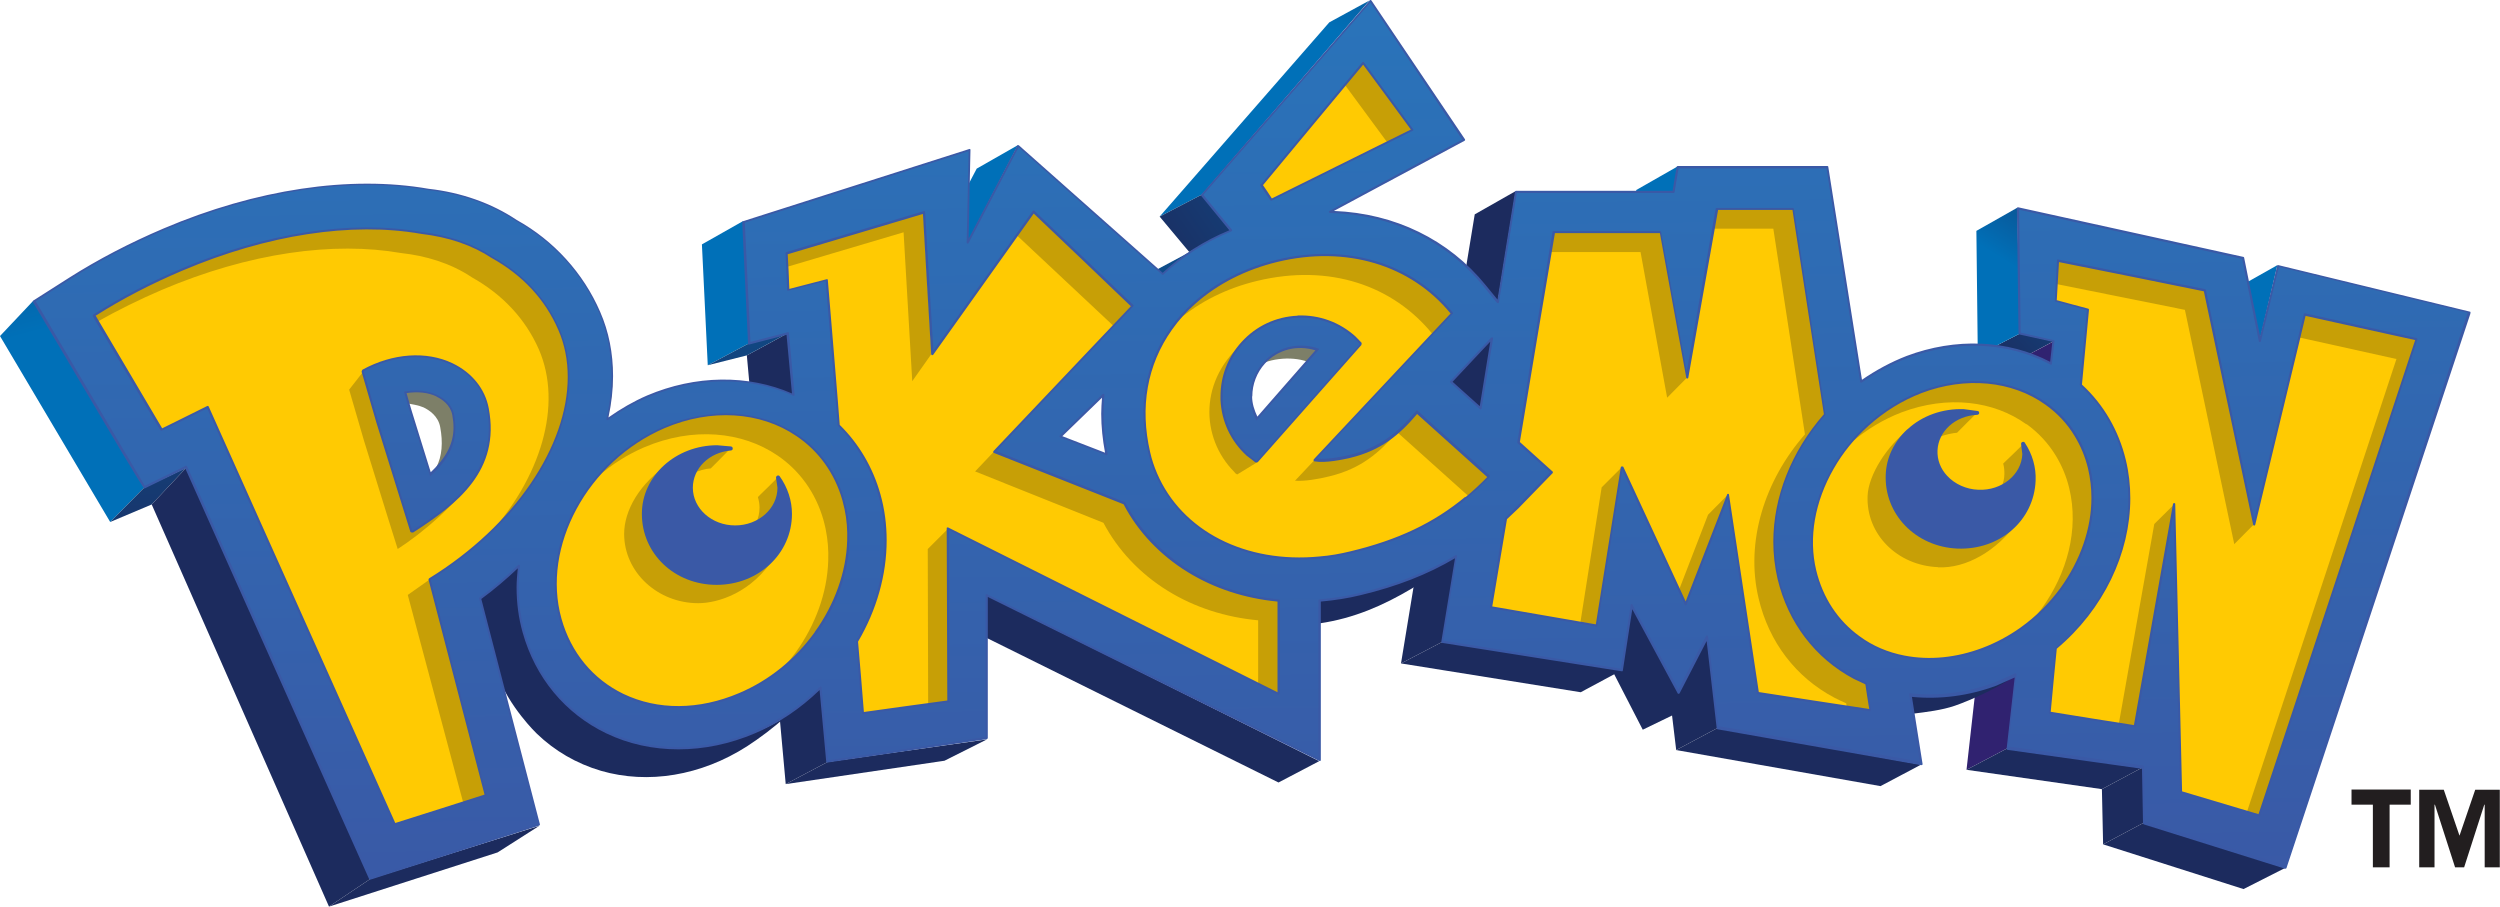 <?xml version="1.0" encoding="UTF-8"?>
<svg id="_レイヤー_2" data-name="レイヤー 2" xmlns="http://www.w3.org/2000/svg" xmlns:xlink="http://www.w3.org/1999/xlink" viewBox="0 0 124.09 45">
  <defs>
    <style>
      .cls-1 {
        fill: url(#Side_Gradient-18);
      }

      .cls-2 {
        fill: url(#Side_Gradient-19);
      }

      .cls-3 {
        fill: url(#Side_Gradient-17);
      }

      .cls-4 {
        fill: url(#Side_Gradient-16);
      }

      .cls-5 {
        fill: url(#Side_Gradient-15);
      }

      .cls-6 {
        fill: url(#Side_Gradient-14);
      }

      .cls-7 {
        fill: url(#Side_Gradient-10);
      }

      .cls-8 {
        fill: url(#Side_Gradient-13);
      }

      .cls-9 {
        fill: url(#Side_Gradient-12);
      }

      .cls-10 {
        fill: url(#Side_Gradient-11);
      }

      .cls-11 {
        fill: url(#Side_Gradient-20);
      }

      .cls-12 {
        fill: url(#Side_Gradient-24);
      }

      .cls-13 {
        fill: url(#Side_Gradient-23);
      }

      .cls-14 {
        fill: url(#Side_Gradient-25);
      }

      .cls-15 {
        fill: url(#Side_Gradient-22);
      }

      .cls-16 {
        fill: url(#Side_Gradient-21);
      }

      .cls-17 {
        fill: url(#Side_Gradient);
      }

      .cls-18 {
        fill: url(#linear-gradient-2);
      }

      .cls-19 {
        fill: #ffca02;
      }

      .cls-20 {
        fill: url(#linear-gradient);
      }

      .cls-21 {
        fill: url(#P_side_Gradient);
      }

      .cls-22 {
        fill: #3a59a6;
      }

      .cls-23 {
        fill: url(#Borders_UPPERMOST_Gradient-5);
      }

      .cls-24 {
        fill: url(#Borders_UPPERMOST_Gradient-4);
      }

      .cls-25 {
        fill: url(#Borders_UPPERMOST_Gradient-2);
      }

      .cls-26 {
        fill: url(#Borders_UPPERMOST_Gradient-3);
      }

      .cls-27 {
        fill: url(#Borders_UPPERMOST_Gradient);
      }

      .cls-28 {
        fill: #302270;
      }

      .cls-29 {
        fill: #221e1f;
      }

      .cls-30 {
        fill: #c79f06;
      }

      .cls-31 {
        fill: url(#Side_Gradient-7);
      }

      .cls-32 {
        fill: url(#Side_Gradient-6);
      }

      .cls-33 {
        fill: url(#Side_Gradient-8);
      }

      .cls-34 {
        fill: url(#Side_Gradient-9);
      }

      .cls-35 {
        fill: url(#Side_Gradient-2);
      }

      .cls-36 {
        fill: url(#Side_Gradient-5);
      }

      .cls-37 {
        fill: url(#Side_Gradient-3);
      }

      .cls-38 {
        fill: url(#Side_Gradient-4);
      }

      .cls-39 {
        fill: #7d7f68;
      }
    </style>
    <linearGradient id="Side_Gradient" data-name="Side Gradient" x1="-4124.55" y1="-6587.03" x2="-4120.07" y2="-6567.23" gradientTransform="translate(3230.35 4757.15) rotate(-2.19) scale(.74)" gradientUnits="userSpaceOnUse">
      <stop offset="0" stop-color="#1c2b5e"/>
      <stop offset="1" stop-color="#0070b8"/>
    </linearGradient>
    <linearGradient id="Side_Gradient-2" data-name="Side Gradient" x1="-4517.41" y1="-6429.23" x2="-4518.34" y2="-6476.56" gradientTransform="translate(3342.48 4789.68) scale(.74)" xlink:href="#Side_Gradient"/>
    <linearGradient id="Side_Gradient-3" data-name="Side Gradient" x1="-4425.12" y1="-6476.53" x2="-4427.57" y2="-6467.88" gradientTransform="translate(3349.18 4789.04) scale(.74)" xlink:href="#Side_Gradient"/>
    <linearGradient id="Side_Gradient-4" data-name="Side Gradient" x1="-4451.98" y1="-6484.79" x2="-4457.17" y2="-6472.18" gradientTransform="translate(3351.97 4785.79) scale(.74)" xlink:href="#Side_Gradient"/>
    <linearGradient id="Side_Gradient-5" data-name="Side Gradient" x1="-4386.5" y1="-6473.33" x2="-4390.6" y2="-6461.99" gradientTransform="translate(3351.29 4789.84) scale(.74)" xlink:href="#Side_Gradient"/>
    <linearGradient id="linear-gradient" x1="-4391.55" y1="-6432.1" x2="-4392.48" y2="-6479.45" gradientTransform="translate(3350.74 4790.02) scale(.74)" gradientUnits="userSpaceOnUse">
      <stop offset="0" stop-color="#1c2b5e"/>
      <stop offset="1" stop-color="#0070b8"/>
    </linearGradient>
    <linearGradient id="Side_Gradient-6" data-name="Side Gradient" x1="-4407.97" y1="-6461.66" x2="-4393.85" y2="-6474.86" gradientTransform="translate(3351.29 4789.84) scale(.74)" xlink:href="#Side_Gradient"/>
    <linearGradient id="Side_Gradient-7" data-name="Side Gradient" x1="-4455.68" y1="-6429.28" x2="-4456.61" y2="-6476.67" gradientTransform="translate(3347.18 4788.27) scale(.74)" xlink:href="#Side_Gradient"/>
    <linearGradient id="Side_Gradient-8" data-name="Side Gradient" x1="-4396.57" y1="-6431.92" x2="-4397.5" y2="-6479.3" gradientTransform="translate(3350.97 4789.93) scale(.74)" xlink:href="#Side_Gradient"/>
    <linearGradient id="Side_Gradient-9" data-name="Side Gradient" x1="-4490.04" y1="-6443.4" x2="-4495.25" y2="-6434.85" gradientTransform="translate(3375.37 4795.8) rotate(.48) scale(.74)" xlink:href="#Side_Gradient"/>
    <linearGradient id="Side_Gradient-10" data-name="Side Gradient" x1="-4400.8" y1="-6431.92" x2="-4401.73" y2="-6479.26" gradientTransform="translate(3350.74 4790.02) scale(.74)" xlink:href="#Side_Gradient"/>
    <linearGradient id="Side_Gradient-11" data-name="Side Gradient" x1="-4414.51" y1="-6431.17" x2="-4416.37" y2="-6476.14" gradientTransform="translate(3348.15 4787.07) scale(.74)" xlink:href="#Side_Gradient"/>
    <linearGradient id="Side_Gradient-12" data-name="Side Gradient" x1="-4421.9" y1="-6428.63" x2="-4422.83" y2="-6476.01" gradientTransform="translate(3348.34 4786.7) scale(.74)" xlink:href="#Side_Gradient"/>
    <linearGradient id="Side_Gradient-13" data-name="Side Gradient" x1="-4425.17" y1="-6426.45" x2="-4426.23" y2="-6480.53" gradientTransform="translate(3348.28 4786.7) scale(.74)" xlink:href="#Side_Gradient"/>
    <linearGradient id="Side_Gradient-14" data-name="Side Gradient" x1="-4433.9" y1="-6429.96" x2="-4435.75" y2="-6474.92" gradientTransform="translate(3348.4 4786.57) scale(.74)" xlink:href="#Side_Gradient"/>
    <linearGradient id="linear-gradient-2" x1="-4435.29" y1="-6453.25" x2="-4452.81" y2="-6467.95" gradientTransform="translate(3348.4 4786.57) scale(.74)" gradientUnits="userSpaceOnUse">
      <stop offset=".25" stop-color="#1c2b5e"/>
      <stop offset=".65" stop-color="#0070b8"/>
    </linearGradient>
    <linearGradient id="Side_Gradient-15" data-name="Side Gradient" x1="-4464.01" y1="-6465.58" x2="-4441.08" y2="-6481.3" gradientTransform="translate(3351.97 4785.84) scale(.74)" xlink:href="#Side_Gradient"/>
    <linearGradient id="Side_Gradient-16" data-name="Side Gradient" x1="-4954.61" y1="-6254.72" x2="-4955.54" y2="-6302.1" gradientTransform="translate(3487.6 4829.02) rotate(2.75) scale(.74)" xlink:href="#Side_Gradient"/>
    <linearGradient id="Side_Gradient-17" data-name="Side Gradient" x1="-4467.67" y1="-6477.74" x2="-4471.04" y2="-6470.07" gradientTransform="translate(3347.94 4788.27) scale(.74)" xlink:href="#Side_Gradient"/>
    <linearGradient id="Side_Gradient-18" data-name="Side Gradient" x1="-4636.53" y1="-6372.33" x2="-4637.43" y2="-6418.57" gradientTransform="translate(3392.95 4797.77) rotate(.89) scale(.74)" xlink:href="#Side_Gradient"/>
    <linearGradient id="Side_Gradient-19" data-name="Side Gradient" x1="-4638.79" y1="-6391.27" x2="-4651.61" y2="-6388.49" gradientTransform="translate(3392.95 4797.77) rotate(.89) scale(.74)" xlink:href="#Side_Gradient"/>
    <linearGradient id="Side_Gradient-20" data-name="Side Gradient" x1="-4487.46" y1="-6472.96" x2="-4487.09" y2="-6460.05" gradientTransform="translate(3348.52 4787.91) scale(.74)" xlink:href="#Side_Gradient"/>
    <linearGradient id="Side_Gradient-21" data-name="Side Gradient" x1="-4101" y1="-6546.76" x2="-4101.92" y2="-6593.56" gradientTransform="translate(3231.47 4756.79) rotate(-2.19) scale(.74)" xlink:href="#Side_Gradient"/>
    <linearGradient id="P_side_Gradient" data-name="P side Gradient" x1="-4109.77" y1="-6557.87" x2="-4121.29" y2="-6590.01" gradientTransform="translate(3230.12 4757.28) rotate(-2.19) scale(.74)" gradientUnits="userSpaceOnUse">
      <stop offset="0" stop-color="#1c2b5e"/>
      <stop offset="1" stop-color="#0070b8"/>
    </linearGradient>
    <linearGradient id="Side_Gradient-22" data-name="Side Gradient" x1="-2835.62" y1="-6822.69" x2="-2844.81" y2="-6858.16" gradientTransform="translate(2880.44 4691.7) rotate(-8.89) scale(.74)" xlink:href="#Side_Gradient"/>
    <linearGradient id="Side_Gradient-23" data-name="Side Gradient" x1="-4485.11" y1="-6428.44" x2="-4486.04" y2="-6475.81" gradientTransform="translate(3348.52 4787.91) scale(.74)" xlink:href="#Side_Gradient"/>
    <linearGradient id="Side_Gradient-24" data-name="Side Gradient" x1="-5175.04" y1="-6141.96" x2="-5175.97" y2="-6189.4" gradientTransform="translate(3567.29 4848.75) rotate(4.29) scale(.74)" xlink:href="#Side_Gradient"/>
    <linearGradient id="Side_Gradient-25" data-name="Side Gradient" x1="-3926.63" y1="-4640.29" x2="-3927.56" y2="-4687.66" gradientTransform="translate(3385.66 4140.69) rotate(-1.02) scale(.83 .9) skewX(-.16)" xlink:href="#Side_Gradient"/>
    <linearGradient id="Borders_UPPERMOST_Gradient" data-name="Borders UPPERMOST Gradient" x1="62.44" y1="44.32" x2="61.97" y2="-.63" gradientUnits="userSpaceOnUse">
      <stop offset="0" stop-color="#3a59a6"/>
      <stop offset="1" stop-color="#2974ba"/>
    </linearGradient>
    <linearGradient id="Borders_UPPERMOST_Gradient-2" data-name="Borders UPPERMOST Gradient" x1="21.34" y1="37.94" x2="20.95" y2=".34" xlink:href="#Borders_UPPERMOST_Gradient"/>
    <linearGradient id="Borders_UPPERMOST_Gradient-3" data-name="Borders UPPERMOST Gradient" x1="64.27" y1="35.53" x2="63.89" y2="-.47" xlink:href="#Borders_UPPERMOST_Gradient"/>
    <linearGradient id="Borders_UPPERMOST_Gradient-4" data-name="Borders UPPERMOST Gradient" x1="-4409.17" y1="-6080.39" x2="-4409.29" y2="-6091.27" gradientTransform="translate(3352.21 4516.41) scale(.74)" xlink:href="#Borders_UPPERMOST_Gradient"/>
    <linearGradient id="Borders_UPPERMOST_Gradient-5" data-name="Borders UPPERMOST Gradient" x1="-4492.81" y1="-6078.07" x2="-4492.92" y2="-6088.73" gradientTransform="translate(3352.21 4516.41) scale(.74)" xlink:href="#Borders_UPPERMOST_Gradient"/>
  </defs>
  <g id="img">
    <g>
      <g>
        <g>
          <polygon class="cls-17" points="5.47 25.91 7.16 24.2 1.66 14.92 0 16.68 5.47 25.91"/>
          <polygon class="cls-35" points="5.47 25.91 7.16 24.2 9.24 23.22 7.53 25.04 5.47 25.91"/>
          <polygon class="cls-37" points="81.01 10.64 83.09 9.52 83.27 8.26 81.22 9.43 81.01 10.64"/>
          <polygon class="cls-38" points="57.56 10.75 59.67 9.65 67.98 .02 65.98 1.11 57.56 10.75"/>
          <polygon class="cls-36" points="111.02 14.3 113.04 13.16 112.16 16.91 110.11 17.99 111.02 14.3"/>
          <polygon class="cls-20" points="111.36 44.13 113.43 43.08 106.44 40.82 104.39 41.91 111.36 44.13"/>
          <polygon class="cls-32" points="99.88 18.03 101.93 16.94 100.25 16.56 98.17 17.63 99.88 18.03"/>
          <polygon class="cls-31" points="57.42 13.38 59.22 12.42 57.75 13.6 55.66 14.71 57.42 13.38"/>
          <polygon class="cls-33" points="104.33 39.17 106.37 38.08 106.44 40.82 104.39 41.91 104.33 39.17"/>
          <polygon class="cls-34" points="98.17 17.63 100.25 16.56 100.13 10.31 98.1 11.46 98.17 17.63"/>
          <polygon class="cls-28" points="97.61 38.21 99.66 37.13 101.92 16.95 99.88 18.03 97.61 38.21"/>
          <polygon class="cls-7" points="104.33 39.17 106.37 38.08 99.66 37.13 97.61 38.21 104.33 39.17"/>
          <polygon class="cls-10" points="93.34 39.02 95.36 37.95 85.26 36.13 83.2 37.23 93.34 39.02"/>
          <polygon class="cls-9" points="83.2 37.23 85.26 36.13 84.73 31.62 82.66 32.73 83.2 37.23"/>
          <polygon class="cls-8" points="81.54 36.22 83.89 35.08 81.02 30.06 78.96 31.21 81.54 36.22"/>
          <polygon class="cls-6" points="78.46 34.36 80.49 33.27 71.59 31.86 69.54 32.93 78.46 34.36"/>
          <polygon class="cls-18" points="69.54 32.93 71.59 31.86 75.24 9.48 73.2 10.64 69.54 32.93"/>
          <polygon class="cls-5" points="59.03 12.51 61.1 11.45 59.67 9.65 57.56 10.75 59.03 12.51"/>
          <polygon class="cls-4" points="46.93 30.65 48.97 29.54 65.48 37.78 63.46 38.84 46.93 30.65"/>
          <polygon class="cls-3" points="45.98 13.12 48.05 11.99 50.53 7.2 48.48 8.37 45.98 13.12"/>
          <polygon class="cls-1" points="39 38.92 41.08 37.82 48.99 36.7 46.88 37.76 39 38.92"/>
          <polygon class="cls-2" points="39 38.92 41.08 37.82 39.1 16.54 37.07 17.64 39 38.92"/>
          <polygon class="cls-11" points="35.13 18.13 37.2 17.03 36.89 10.97 34.84 12.13 35.13 18.13"/>
          <polygon class="cls-16" points="18.39 43.62 16.33 45 24.7 42.31 26.77 40.99 18.39 43.62"/>
          <polygon class="cls-21" points="9.24 23.22 7.53 25.04 16.33 45 18.39 43.62 9.24 23.22"/>
          <path class="cls-15" d="M31.63,36.87c-2.16-.63-3.9-2.13-4.89-4.22-.5-1.07-.96-3.47-.99-4.66-.47.54-1.43,1.13-2.11,1.46,0,0,.45,2.35,1.03,3.99.58,1.64,1.97,2.97,1.97,2.97.89.86,1.97,1.49,3.19,1.85,2.34.68,4.97.24,7.24-1.21.59-.38,1.4-.98,1.89-1.45-2.23,1.36-5.06,1.93-7.34,1.27Z"/>
          <polygon class="cls-13" points="35.13 18.13 37.07 17.64 39.1 16.54 37.2 17.03 35.13 18.13"/>
          <path class="cls-12" d="M94.79,34.45l.12.98c.72-.09,1.48-.18,2.12-.4.76-.26,2.4-.99,3.02-1.54-.23.09-1.34.6-1.58.67-1.22.37-2.5.41-3.68.28Z"/>
          <path class="cls-14" d="M65.48,29.81l.03,1.13c1.69-.25,3.14-.88,4.57-1.73.89-.54,1.88-1.34,2.19-1.56-.22.14-.44.22-.67.35-1.33.73-4.87,1.8-6.13,1.82Z"/>
        </g>
        <path class="cls-19" d="M113.07,13.21l-.9,3.72-.83-4.13-11.17-2.46.08,6.21,1.68.37-.12,1.12s-.03-.02-.05-.03c-2.08-1.11-4.67-1.22-7.11-.3-.81.31-1.57.73-2.26,1.22l-1.68-10.64h-7.43l-.21,1.22h-7.82l-.9,5.47-.65-.8c-1.89-2.33-4.64-3.62-7.68-3.68l6.64-3.57L68.02.05l-8.36,9.64,1.44,1.77c-1.31.53-2.45,1.27-3.4,2.16l-7.17-6.36-2.51,4.81.1-4.62-11.22,3.58.29,6.03,1.91-.5.29,3.06c-2.18-.98-4.8-.96-7.23.07-.72.31-1.39.7-2.01,1.15.42-1.86.32-3.7-.39-5.33-.84-1.93-2.31-3.53-4.12-4.54-1.27-.84-2.77-1.37-4.36-1.55-3.88-.68-8.54.02-13.12,1.97-1.69.72-3.26,1.54-4.68,2.44l-1.79,1.14,1.08,1.83,3.36,5.67s1.03,1.74,1.04,1.74l1.82-.89.25-.12,8.34,18.63.8,1.79,1.87-.6,4.52-1.44,1.98-.63-.52-2.01-2.4-9.22c.69-.51,1.33-1.05,1.93-1.62-.13,1.1-.06,2.22.24,3.28.63,2.23,2.09,4,4.12,4.97,2.19,1.05,4.87,1.06,7.34,0,1.24-.53,2.35-1.29,3.28-2.21l.34,3.67,7.91-1.16v-7.1s16.52,8.18,16.52,8.18v-7.92c.67-.06,1.35-.16,2.02-.32,1.82-.44,3.37-1.05,4.76-1.87l-.7,4.24,8.91,1.41.49-3.21,2.33,4.3,1.42-2.74.52,4.5,10.11,1.78-.54-3.4c1.38.16,2.84-.02,4.25-.56.33-.13.66-.28.98-.44l-.41,3.62,6.72.94.06,2.76,7.01,2.2,9.13-27.52-9.51-2.31ZM52.64,21.67l2.12-2.06c-.09.95-.04,1.94.16,2.95l-2.28-.88ZM73.49,20.27l-1.46-1.31,1.56-1.66.47-.5-.57,3.47ZM21.53,23.55l-.32.28-.13-.41-1.29-4.22-.08-.29.3-.06c.68-.12,1.31-.06,1.83.19.31.15.86.5.99,1.18.24,1.3-.14,2.29-1.29,3.32ZM62.57,20.75l-.25.28-.18-.33c-.57-1.04-.42-2.33.39-3.21.78-.85,1.98-1.13,3.05-.72l.35.14-.25.28-3.12,3.56Z"/>
        <g>
          <path class="cls-30" d="M61.26,23.42c.12.13,0,.03.15.13l1-.61c-.14-.1-.33-.26-.46-.39-1.38-1.26-1.02-4.09-.12-5.64-2.36,1.9-2.24,4.83-.57,6.51Z"/>
          <g>
            <path class="cls-30" d="M72.77,24.7c-1.57,1.3-3.37,2.15-5.74,2.72-.52.12-1.02.21-1.52.26-3.76.37-6.92-1.36-8.12-4.16-.14-.33-.26-.68-.34-1.05-.56-2.36-.09-4.47,1.08-6.12.11-.16.23-.32.36-.47-.06.05-.11.09-.17.14-.44.39-.84.83-1.18,1.31-1.17,1.65-1.64,3.76-1.08,6.12.09.36.2.71.35,1.05,1.2,2.8,4.36,4.53,8.12,4.17.5-.05,1.01-.13,1.52-.26,2.37-.57,4.17-1.42,5.74-2.72.38-.32.75-.66,1.12-1.04l-.04-.04s-.06.06-.09.08Z"/>
            <polygon class="cls-30" points="50.45 11.66 50.28 11.5 46.23 17.2 46.25 17.57 50.45 11.66"/>
            <polygon class="cls-30" points="70.11 6.45 67.67 3.12 66.76 4.22 68.86 7.07 70.11 6.45"/>
            <path class="cls-30" d="M27.74,16.37c-.67-1.53-1.81-2.74-3.32-3.58-1.09-.73-2.34-1.08-3.52-1.21-3.34-.59-7.51-.03-11.88,1.83-1.56.66-3.02,1.42-4.36,2.27l.17.29c1.01-.57,2.08-1.1,3.2-1.58,4.38-1.86,8.54-2.41,11.88-1.83,1.18.13,2.43.48,3.52,1.21,1.5.84,2.65,2.05,3.32,3.58,1.18,2.73.14,6.35-2.65,9.38,3.5-3.21,4.95-7.34,3.64-10.37Z"/>
            <path class="cls-30" d="M41.97,25.27c-.03-.15-.06-.3-.11-.45-.39-1.38-1.21-2.47-2.29-3.2-1.75-1.19-4.18-1.43-6.6-.4-1.28.55-2.39,1.4-3.27,2.41.68-.58,1.44-1.07,2.28-1.43,2.42-1.03,4.86-.78,6.6.4,1.08.73,1.9,1.83,2.29,3.2.04.15.08.3.11.45.11.53.15,1.06.13,1.59-.05,1.59-.64,3.19-1.62,4.55-.15.21-.32.41-.49.61.56-.48,1.05-1.01,1.48-1.6.98-1.36,1.57-2.95,1.62-4.55.02-.53-.03-1.07-.14-1.59Z"/>
            <path class="cls-30" d="M35.28,23.25s.99-.99.97-.99c-1.24-.04-1.77,1.13-1.81,1.22.25-.12.54-.21.84-.23Z"/>
            <path class="cls-30" d="M37.62,24.68c.05.17.08.34.08.52,0,.26-.06.51-.16.74.2-.1,1.63-.8,1.07-2.28.03.05-1.03,1.02-.99,1.02Z"/>
            <path class="cls-30" d="M31.96,25.51c0-.61,1.04-2.08,1.37-2.58-1.64,1.05-2.35,2.46-2.35,3.57,0,1.91,1.67,3.44,3.68,3.44.95,0,2.68-.5,3.81-2.34-.59.39-2.1,1.33-2.89,1.33-2,0-3.61-1.51-3.61-3.42Z"/>
            <polygon class="cls-30" points="46.07 34.96 47.06 34.83 47.06 26.24 46.05 27.25 46.07 34.96"/>
            <polygon class="cls-30" points="45.28 18.92 46.24 17.56 45.83 10.54 39.02 12.57 39.05 13.25 44.85 11.53 45.28 18.92"/>
            <g>
              <polygon class="cls-30" points="51.27 10.51 50.45 11.66 55.25 16.16 56.17 15.19 51.27 10.51"/>
              <path class="cls-30" d="M58.96,28.34c-1.38-.85-2.47-2.01-3.2-3.38l-6.43-2.54-.93.98,6.37,2.55c.72,1.36,1.82,2.53,3.2,3.38,1.33.82,2.86,1.31,4.48,1.46v3.15l.99.49v-4.63c-1.62-.15-3.14-.64-4.48-1.46Z"/>
            </g>
            <g>
              <path class="cls-30" d="M66,23.64c1.57-.38,2.48-1.2,3.26-2.1-.59.48-1.3.88-2.27,1.12-.54.13-1.28.25-1.74.17l-.97,1.03c.44.04,1.18-.08,1.72-.22Z"/>
              <path class="cls-30" d="M63.4,12.95c-1.59.38-2.99,1.1-4.09,2.08-.3.26-.57.55-.82.85,1.07-.91,2.41-1.58,3.92-1.94,3.59-.86,6.74.23,8.7,2.65l.96-1.03c-1.93-2.37-5.08-3.47-8.67-2.61Z"/>
            </g>
            <path class="cls-30" d="M72.86,24.61c.35-.29.69-.61,1.03-.95l-.83-.74-2.73-2.46c-.3.35-.61.69-.97,1l2.72,2.44.79.71Z"/>
            <path class="cls-30" d="M92.63,33.93c-.2-.09-.4-.18-.59-.28-1.91-1.01-3.24-2.77-3.76-4.94-.67-2.8.3-5.86,2.3-8.14l-1.57-10.21h-3.78l-.18.99h2.97l1.57,10.21c-2,2.28-2.97,5.34-2.3,8.14.51,2.17,1.85,3.92,3.76,4.93.19.1.39.19.59.28l.02.16,1.17.18-.2-1.32Z"/>
            <polygon class="cls-30" points="82.75 19.74 83.74 18.74 82.42 11.53 77.12 11.53 76.96 12.51 81.43 12.51 82.75 19.74"/>
            <polygon class="cls-30" points="83.34 29.28 83.67 29.99 85.76 24.56 84.78 25.55 83.34 29.28"/>
            <polygon class="cls-30" points="79.5 24.19 78.44 30.92 79.24 31.06 80.49 23.2 79.5 24.19"/>
            <path class="cls-30" d="M100.59,21.05c.58.42,1.08.95,1.46,1.58.29.48.52,1.02.66,1.61.49,2.03-.1,4.22-1.38,5.98-.13.18-.27.35-.42.52.53-.45,1-.96,1.4-1.51,1.28-1.76,1.87-3.94,1.38-5.98-.14-.59-.36-1.13-.66-1.61-.38-.63-.88-1.16-1.46-1.57-1.61-1.15-3.89-1.46-6.2-.59-.99.38-1.89.95-2.66,1.64-.28.26-.54.53-.79.82.72-.61,1.55-1.12,2.46-1.47,2.31-.87,4.59-.57,6.2.59Z"/>
            <path class="cls-30" d="M97.14,21.48s.98-.99,1-1c-1.21.05-1.8.63-1.74.91-.07.1-.13.2-.18.32.26-.13.74-.22.92-.23Z"/>
            <path class="cls-30" d="M99.43,23.01c.05.17.06.34.06.52,0,.23-.06.45-.15.65.18-.09,1.65-.54,1.09-2.16.01.04-1.01.99-1,.99Z"/>
            <path class="cls-30" d="M96.2,28.16c1.38.06,2.9-.79,3.98-2.29-.63.42-2.17,1.29-3.02,1.25-2-.08-3.54-1.65-3.47-3.57.02-.56.75-1.76,1.04-2.22-1.05.77-1.99,2.24-2.03,3.28-.08,1.91,1.48,3.46,3.49,3.54Z"/>
            <polygon class="cls-30" points="114.39 15.6 114.12 16.75 118.95 17.82 111.53 40.3 112.13 40.47 119.94 16.83 114.39 15.6"/>
            <polygon class="cls-30" points="110.9 27.01 111.89 26.01 109.43 14.4 102.14 12.93 102.08 14.1 108.45 15.38 110.9 27.01"/>
            <polygon class="cls-30" points="105.17 35.92 105.96 36.05 107.92 25.03 106.93 26.01 105.17 35.92"/>
            <polygon class="cls-30" points="21.33 28.76 20.24 29.53 23 39.87 24.22 39.67 21.33 28.76"/>
            <path class="cls-30" d="M23.54,23.63c-.69.73-2.21,2.14-3.08,2.7l-.53-1.69-1.15-3.71-.73-2.51-.72.92.73,2.51,1.15,3.71.53,1.69c1.19-.77,2.92-2.2,3.8-3.63Z"/>
          </g>
        </g>
        <g>
          <path class="cls-39" d="M65.73,16.94c-.94-.36-2.27-.26-2.99.53-.17.18-.49.65-.59.86.69-.55,1.93-.67,2.74-.38l.84-1.01Z"/>
          <path class="cls-39" d="M22.68,20.3c-.11-.56-.65-1-.91-1.12-.48-.23-1.3-.26-1.9-.15.11.37.23.82.29.99.24.03.64.1.86.2.27.13.73.42.83.98.14.75.1,1.44-.2,2.01.85-.84,1.26-1.75,1.05-2.92Z"/>
        </g>
        <g>
          <path class="cls-22" d="M122.63,15.49s-.02-.02-.03-.02l-9.51-2.31s-.03,0-.04,0c-.01,0-.02.02-.02.03,0,0-.75,3.09-.85,3.49-.09-.41-.79-3.89-.79-3.89,0-.02-.02-.04-.04-.04l-11.17-2.46s-.03,0-.05.01c-.01,0-.02.02-.02.04l.08,6.21s.02.04.04.05c0,0,1.55.34,1.64.36,0,.08-.1.87-.11,1-2.09-1.1-4.69-1.21-7.13-.29-.77.3-1.51.7-2.21,1.18-.02-.15-1.67-10.56-1.67-10.56,0-.03-.02-.05-.05-.05h-7.43s-.05.02-.05.05c0,0-.19,1.09-.2,1.18h-7.77s-.05.02-.05.04c0,0-.84,5.14-.87,5.36-.12-.14-.58-.71-.58-.71-1.84-2.27-4.52-3.57-7.54-3.69.3-.16,6.48-3.48,6.48-3.48.01,0,.02-.02.03-.03h0s0-.03,0-.04L68.07.02s-.02-.02-.04-.02c-.02,0-.03,0-.04.02l-8.37,9.64s-.01.02-.01.03c0,.01,0,.02.01.03,0,0,1.32,1.61,1.4,1.71-1.26.52-2.37,1.23-3.31,2.11-.07-.06-7.14-6.33-7.14-6.33-.01,0-.03-.01-.04-.01-.02,0-.03.01-.04.03,0,0-2.22,4.24-2.41,4.61,0-.41.09-4.4.09-4.4,0-.02,0-.03-.02-.04-.01-.01-.03-.01-.05,0l-11.22,3.58s-.04.03-.04.05l.29,6.03s0,.03.02.04.03.01.04,0c0,0,1.74-.45,1.85-.48.01.11.26,2.75.27,2.91-2.18-.95-4.79-.92-7.19.1-.67.29-1.31.66-1.92,1.09.15-.69.23-1.38.23-2.05,0-1.13-.21-2.21-.64-3.19-.83-1.92-2.3-3.54-4.14-4.56-1.25-.84-2.77-1.37-4.38-1.55-3.89-.68-8.56.02-13.15,1.97-1.69.72-3.26,1.54-4.68,2.44l-1.79,1.14s-.03.05-.02.07l4.44,7.5q1.06,1.78,1.1,1.76s1.96-.96,2.03-.99c.04.1,9.12,20.37,9.12,20.37.01.02.04.04.07.03l8.37-2.68s.04-.03.04-.05c0,0,0,0,0-.01,0,0-2.9-11.13-2.91-11.19.64-.47,1.24-.98,1.81-1.52-.03.32-.06.64-.06.95,0,.77.1,1.52.3,2.23.63,2.25,2.11,4.03,4.15,5.01,2.2,1.06,4.9,1.06,7.38,0,1.18-.5,2.26-1.23,3.21-2.15.02.2.33,3.56.33,3.56,0,.01,0,.03.02.04,0,0,.03.01.04,0l7.91-1.16s.05-.03.05-.05c0,0,0-6.85,0-7.01.15.07,16.45,8.14,16.45,8.14.01,0,.03,0,.05,0,.02,0,.03-.03.03-.04v-7.87c.67-.06,1.34-.16,1.98-.32,1.8-.43,3.33-1.03,4.68-1.83-.03.2-.68,4.14-.68,4.14h0s0,.03,0,.04c0,.01.02.02.04.02l8.91,1.41s.03,0,.04,0c0,0,.02-.02.02-.03,0,0,.43-2.78.47-3.05.14.26,2.25,4.17,2.25,4.17,0,.02.03.03.05.03s.04-.01.05-.03c0,0,1.2-2.31,1.34-2.59.04.32.5,4.33.5,4.33,0,.02.02.04.04.05l10.11,1.78s.03,0,.05-.01c0-.01.02-.02.02-.04,0,0,0,0,0,0,0,0-.51-3.21-.53-3.34,1.38.14,2.84-.05,4.2-.56,0,0,.66-.3.9-.4-.02.17-.4,3.53-.4,3.54,0,.03.02.05.04.05,0,0,6.59.93,6.68.94,0,.09.05,2.71.05,2.71,0,.02.02.04.04.05l7.01,2.2s.06,0,.07-.03l9.13-27.52s0-.03,0-.04ZM67.66,3.21c.08.1,2.3,3.12,2.37,3.22-.11.06-6.82,3.38-6.9,3.42-.04-.07-.4-.61-.44-.66.05-.06,4.88-5.88,4.97-5.98ZM21.29,28.72s-.02.02-.02.04c0,0,0,0,0,.01,0,0,2.75,10.57,2.78,10.67-.09.03-4.34,1.39-4.43,1.41-.04-.09-9.26-20.67-9.26-20.67,0-.01-.02-.02-.03-.03-.01,0-.03,0-.04,0l-1.47.73s-.69.34-.77.38c-.05-.08-3.25-5.5-3.3-5.59,1.31-.83,2.75-1.58,4.31-2.24,4.19-1.78,8.4-2.43,11.85-1.82,1.36.16,2.53.56,3.5,1.2,1.54.86,2.65,2.06,3.3,3.56.32.73.47,1.52.47,2.34,0,3.41-2.61,7.36-6.87,9.99ZM40.44,31.38c-.97,1.34-2.26,2.39-3.75,3.02-2,.85-4.04.86-5.75.04-1.51-.73-2.6-2.05-3.07-3.73-1-3.57,1.29-7.81,5.12-9.46,2.3-.98,4.75-.83,6.55.4,1.11.75,1.89,1.85,2.27,3.17l.11.45c.11.51.15,1.05.13,1.58-.05,1.54-.62,3.15-1.61,4.52ZM63.39,34.35c-.15-.08-16.33-8.17-16.33-8.17-.02,0-.04,0-.05,0-.01,0-.02.02-.02.04,0,0,.03,8.46.03,8.55-.09.01-4.04.55-4.14.57,0-.11-.29-3.49-.29-3.49.93-1.58,1.42-3.33,1.42-5.03,0-.78-.1-1.55-.31-2.29-.37-1.32-1.07-2.51-2.02-3.44,0,0,0,0,0,0,0-.15-.59-7.19-.59-7.19,0-.02-.01-.03-.02-.04-.01,0-.03-.01-.04,0,0,0-1.73.45-1.85.48,0-.12-.07-1.64-.08-1.72.08-.02,6.59-1.96,6.71-2,0,.13.41,6.96.41,6.96,0,.02.02.04.04.05.02,0,.04,0,.06-.02,0,0,4.92-6.91,4.99-7.01.09.08,4.75,4.52,4.82,4.6-.07.07-6.82,7.19-6.82,7.19,0,0-.01.02-.01.04,0,0,0,0,0,.01,0,.02.02.03.03.04l6.44,2.55c.7,1.35,1.82,2.53,3.19,3.37,1.32.81,2.82,1.3,4.45,1.46v4.5ZM54.85,22.47c-.15-.06-1.98-.77-2.12-.82.11-.1,1.8-1.75,1.97-1.91-.02.27-.04.53-.04.8,0,.64.07,1.29.19,1.93ZM72.73,24.66c-1.57,1.3-3.34,2.14-5.72,2.71-.49.12-1,.21-1.51.25-3.67.36-6.84-1.26-8.07-4.13-.14-.33-.26-.68-.34-1.04-.52-2.24-.15-4.34,1.08-6.08.33-.47.72-.91,1.17-1.3,1.1-.98,2.5-1.69,4.07-2.07,3.4-.82,6.61.14,8.59,2.56-.07.07-6.79,7.24-6.79,7.24,0,0-.01.02-.01.04,0,0,0,0,0,.02,0,.02.02.03.04.04.55.1,1.42-.09,1.77-.17,1.54-.37,2.45-1.14,3.33-2.18.08.07,3.31,2.98,3.48,3.13-.35.36-.71.69-1.08,1ZM73.45,20.16c-.13-.11-1.28-1.15-1.35-1.21.07-.08,1.52-1.62,1.52-1.62,0,0,.22-.23.35-.37-.05.3-.49,3.03-.52,3.2ZM87.3,34.35c-.01-.07-1.48-9.8-1.48-9.8,0-.02-.02-.04-.04-.04-.03,0-.05.01-.05.03,0,0-1.97,5.09-2.06,5.31-.1-.22-3.09-6.67-3.09-6.67,0-.02-.05-.03-.07-.03-.02,0-.06.02-.06.04,0,0-1.22,7.7-1.24,7.8-.1-.02-5.04-.87-5.14-.89.02-.1.73-4.33.73-4.33,0,0,.57-.54.57-.54l1.7-1.75s.01-.02.01-.04h0s0-.03-.02-.04c0,0-1.58-1.42-1.62-1.46,0-.06,1.72-10.28,1.74-10.37h5.21c.01.09,1.31,7.18,1.31,7.18,0,.03.03.04.05.04.03,0,.05-.02.05-.04,0,0,1.46-8.25,1.48-8.33h3.69c.01.09,1.55,10.1,1.56,10.14-1.63,1.86-2.51,4.13-2.51,6.33,0,.62.07,1.24.21,1.84.52,2.18,1.87,3.95,3.79,4.97,0,0,.5.23.57.27,0,.05.17,1.1.19,1.22-.14-.02-5.4-.82-5.48-.84ZM94.83,34.56h0,0ZM100.29,31.15c-.59.42-1.23.76-1.89,1.01-1.3.49-2.63.62-3.87.38-.83-.16-1.58-.48-2.23-.96-1.08-.78-1.82-1.91-2.15-3.27-.39-1.62-.07-3.41.87-5.05.45-.79,1.03-1.5,1.72-2.12.79-.71,1.68-1.26,2.64-1.63,2.19-.83,4.49-.61,6.15.58.59.42,1.08.94,1.45,1.56.3.49.52,1.03.66,1.6.11.47.17.96.17,1.46,0,1.52-.54,3.09-1.54,4.48-.56.76-1.22,1.42-1.98,1.96ZM112.1,40.41c-.1-.03-3.72-1.11-3.79-1.13,0-.08-.34-14.26-.34-14.26,0-.03-.02-.05-.05-.05-.03,0-.05.02-.06.04,0,0-1.92,10.87-1.94,10.98-.1-.01-4.04-.64-4.13-.66,0-.09.3-3.13.3-3.13,2.32-1.95,3.65-4.74,3.65-7.47,0-.64-.07-1.27-.22-1.89-.35-1.46-1.1-2.76-2.18-3.75,0-.05.35-3.72.35-3.72,0-.02-.02-.04-.04-.05,0,0-1.47-.39-1.56-.42,0-.08.1-1.78.11-1.89.12.02,7.13,1.43,7.19,1.45.02.07,2.45,11.59,2.45,11.59,0,.02.03.04.05.04.02,0,.04-.02.05-.04,0,0,2.47-10.27,2.5-10.37.1.02,5.32,1.18,5.44,1.2-.04.11-7.74,23.45-7.78,23.54Z"/>
          <path class="cls-22" d="M18,18.34s-.06.07-.05.12l.73,2.51s1.68,5.4,1.68,5.4c0,.03.03.05.06.06.03.01.06,0,.09,0,2.22-1.43,4.33-3.08,3.75-6.16-.18-.97-.84-1.78-1.8-2.24-1.3-.62-2.97-.5-4.47.32ZM21.67,19.69c.25.12.68.39.78.91.04.22.06.42.06.62,0,.82-.38,1.51-1.13,2.22-.1-.31-.94-3.03-.94-3.03,0,0-.22-.74-.26-.9.56-.08,1.07-.03,1.49.17Z"/>
          <path class="cls-22" d="M64.4,15.67c-1.07.05-2.05.51-2.77,1.3-.68.74-1.05,1.7-1.05,2.7,0,.06,0,.12,0,.18.05,1.07.51,2.05,1.3,2.77l.43.33s.1.02.13-.02l5.13-5.8s.04-.1,0-.13l-.28-.29c-.79-.72-1.81-1.09-2.88-1.05ZM62.16,19.67c0-.59.22-1.18.63-1.63h0c.64-.7,1.61-.93,2.5-.65-.2.23-2.66,3.04-2.88,3.29-.15-.32-.26-.66-.26-1Z"/>
          <path class="cls-22" d="M94.67,21.31c-.65.6-1.04,1.4-1.07,2.25h0c-.08,1.97,1.49,3.58,3.56,3.67,2.1.08,3.8-1.39,3.88-3.37.03-.66-.16-1.32-.54-1.89-.02-.04-.07-.05-.12-.03-.04.01-.07.07-.06.11l.06.49c-.04,1.02-1.02,1.82-2.18,1.77-.6-.02-1.17-.28-1.55-.69-.33-.35-.5-.8-.48-1.26.04-.96.89-1.72,1.97-1.77.05,0,.1-.04.1-.09,0-.05-.03-.1-.08-.1l-.68-.09c-1.05-.04-2.07.32-2.8,1Z"/>
          <path class="cls-22" d="M31.86,25.51c0,1.98,1.63,3.52,3.71,3.52s3.74-1.55,3.74-3.52c0-.66-.21-1.31-.61-1.87-.03-.04-.07-.05-.12-.03-.04.02-.07.07-.06.11l.07.49c0,1.03-.94,1.87-2.1,1.87s-2.1-.84-2.1-1.87c0-.96.81-1.76,1.89-1.85.05,0,.1-.05.09-.1,0-.05-.03-.09-.09-.1l-.68-.06c-2.06,0-3.74,1.53-3.74,3.4Z"/>
        </g>
        <g>
          <path class="cls-27" d="M113.11,13.27c-.02.1-.89,3.67-.89,3.67,0,.02-.03.04-.05.04-.03,0-.05-.02-.05-.04,0,0-.82-4.03-.83-4.09-.06-.01-10.95-2.41-11.07-2.44,0,.13.08,6.02.08,6.1.08.02,1.64.37,1.64.37.03,0,.04.03.04.05,0,0-.13,1.13-.13,1.13,0,.02-.01.03-.03.04-.01,0-.03,0-.05,0,0,0-.02-.01-.05-.03-2.07-1.1-4.64-1.21-7.06-.29-.79.3-1.54.71-2.25,1.21-.01.01-.03.01-.05,0-.02,0-.03-.02-.03-.04,0,0-1.66-10.5-1.67-10.59h-7.34c-.02.08-.2,1.18-.2,1.18,0,.02-.03.04-.05.04h-7.78c-.01.09-.89,5.43-.89,5.43,0,.02-.02.04-.04.04-.02,0-.04,0-.06-.02l-.65-.8c-1.86-2.29-4.58-3.59-7.64-3.66-.02,0-.04-.02-.05-.04,0,0,0,0,0-.01,0-.02,0-.04.03-.05,0,0,6.48-3.49,6.59-3.54-.06-.09-4.48-6.69-4.56-6.81-.09.1-8.23,9.49-8.29,9.55.05.07,1.42,1.73,1.42,1.73,0,0,.01.02.01.03,0,0,0,0,0,.01,0,.02-.02.03-.03.04-1.29.53-2.43,1.25-3.38,2.15-.02.02-.05.02-.07,0,0,0-7.02-6.23-7.12-6.32-.06.11-2.48,4.75-2.48,4.75,0,.02-.04.03-.06.03-.02,0-.04-.03-.04-.05,0,0,.1-4.4.1-4.54-.14.04-11.03,3.52-11.11,3.55,0,.08.27,5.8.28,5.92.12-.03,1.85-.48,1.85-.48.02,0,.03,0,.04,0,.01,0,.02.02.02.04l.28,3.06s0,.04-.02.05c-.01,0-.03.01-.05,0-2.17-.97-4.78-.95-7.19.07-.7.3-1.37.68-2,1.14-.02.01-.04.01-.06,0-.02-.01-.03-.03-.02-.06.43-1.89.3-3.73-.38-5.3-.82-1.9-2.27-3.5-4.1-4.51-1.24-.83-2.74-1.36-4.34-1.54-3.87-.68-8.51.02-13.09,1.96-1.68.71-3.25,1.53-4.67,2.44,0,0-1.67,1.06-1.75,1.11.13.22,4.41,7.46,4.41,7.46,0,0,.97,1.63,1.01,1.7.22-.11,2.03-.99,2.03-.99.01,0,.03,0,.04,0,.01,0,.02.01.03.03,0,0,9.09,20.3,9.13,20.38.23-.07,8.19-2.61,8.27-2.64-.02-.09-2.91-11.18-2.91-11.18,0,0,0,0,0-.01,0-.02,0-.03.02-.04.68-.5,1.32-1.04,1.92-1.62.02-.02.04-.02.06,0,.02,0,.03.03.03.05-.14,1.13-.06,2.23.23,3.26.62,2.22,2.08,3.97,4.09,4.94,2.18,1.05,4.84,1.05,7.3,0,1.2-.51,2.3-1.25,3.26-2.2.02-.01.04-.02.06-.01.02,0,.03.02.03.04,0,0,.33,3.51.33,3.61.11-.01,7.72-1.13,7.81-1.15,0-.09,0-7.05,0-7.05,0-.02,0-.03.02-.04.01,0,.03,0,.05,0,0,0,16.3,8.06,16.45,8.14v-7.83s.02-.05.05-.05c.68-.06,1.36-.16,2.01-.32,1.83-.44,3.38-1.05,4.74-1.87.02-.01.04,0,.06,0,.01,0,.02.02.02.04,0,0,0,0,0,0,0,0-.67,4.09-.68,4.2.1.01,8.7,1.37,8.81,1.39.02-.1.49-3.16.49-3.16,0-.02.02-.04.04-.05.02,0,.04,0,.05.03,0,0,2.19,4.05,2.28,4.21.08-.17,1.37-2.65,1.37-2.65,0-.02.03-.03.06-.03.02,0,.04.02.04.04,0,0,.51,4.39.52,4.46.07.01,9.85,1.74,9.99,1.76-.02-.14-.53-3.33-.53-3.33h0s0-.03.01-.05c.01,0,.03-.02.04-.01,1.39.16,2.85-.03,4.23-.55l.97-.43s.04,0,.06,0c.01,0,.02.02.02.04,0,0-.39,3.48-.4,3.58.1.01,6.68.94,6.68.94.03,0,.05.02.05.05,0,0,.05,2.64.05,2.72.07.02,6.83,2.15,6.92,2.18.03-.1,9.06-27.31,9.1-27.42-.11-.03-9.3-2.26-9.4-2.28ZM74.02,16.76s.04-.02.06-.01c.02,0,.03.03.03.06l-.57,3.47s-.02.04-.04.04c-.02,0-.04,0-.05-.01l-1.46-1.31s-.02-.02-.02-.04c0-.01,0-.03.01-.04l2.03-2.16ZM62.59,9.15l5.03-6.06s.02-.02.04-.02c.01,0,.03,0,.04.02l2.45,3.33s.01.03,0,.04c0,.01-.01.03-.03.03l-7,3.47s-.05,0-.07-.02l-.49-.73s-.01-.04,0-.06ZM21.38,28.79c.02.07,2.78,10.68,2.78,10.68h0s-.01.06-.04.06l-4.52,1.44s-.05,0-.07-.03c0,0-9.21-20.57-9.25-20.67-.09.05-1.43.71-1.43.71l-.82.4s-.05,0-.07-.02l-3.36-5.67s0-.06.02-.07c1.32-.84,2.79-1.61,4.37-2.28,4.21-1.79,8.44-2.44,11.91-1.83,1.37.16,2.56.57,3.54,1.22,1.56.87,2.68,2.09,3.34,3.61.32.74.48,1.55.48,2.38,0,3.44-2.62,7.41-6.89,10.06ZM40.52,31.44c-.98,1.36-2.29,2.42-3.79,3.06-2.03.86-4.1.87-5.84.04-1.53-.73-2.65-2.08-3.12-3.79-1.02-3.62,1.3-7.92,5.18-9.58,2.33-.99,4.82-.84,6.65.41,1.13.76,1.93,1.88,2.31,3.23l.11.46c.11.52.15,1.06.14,1.61-.05,1.57-.63,3.19-1.63,4.57ZM63.49,34.43s0,.03-.02.05c-.02,0-.04,0-.05,0,0,0-16.17-8.09-16.32-8.17,0,.17.03,8.51.03,8.51,0,.03-.02.05-.05.05l-4.24.58s-.03,0-.04-.01c0,0-.02-.02-.02-.04,0,0-.29-3.47-.29-3.58h0c.93-1.59,1.41-3.33,1.41-5.01,0-.78-.1-1.54-.31-2.26-.37-1.3-1.06-2.48-2.01-3.43,0,0-.59-7.05-.6-7.17-.11.03-1.85.48-1.85.48-.01,0-.03,0-.04,0-.01,0-.02-.02-.02-.04l-.08-1.83s.01-.05.04-.05l6.82-2.03s.03,0,.05,0c.01,0,.02.03.02.04,0,0,.39,6.59.41,6.88.17-.24,4.93-6.93,4.93-6.93,0-.01.02-.02.04-.02.01,0,.03,0,.04.01l4.91,4.67s.02.02.02.04,0,.03-.02.04c0,0-6.7,7.06-6.8,7.18.71.28,6.37,2.52,6.4,2.54.72,1.36,1.82,2.52,3.18,3.36,1.32.81,2.82,1.3,4.45,1.46.03,0,.05.03.05.05v4.63ZM54.97,22.54s0,.04-.02.05c-.02,0-.03.01-.05,0l-2.28-.88s-.03-.02-.03-.04c0-.02,0-.03.02-.05l2.12-2.06s.04-.02.06-.01c.02.01.03.03.03.05-.09.96-.04,1.95.16,2.93ZM73.92,23.7c-.36.37-.74.72-1.12,1.04-1.59,1.31-3.36,2.15-5.76,2.73-.51.12-1.02.21-1.53.26-3.71.36-6.92-1.29-8.17-4.2-.15-.34-.26-.7-.35-1.06-.53-2.27-.16-4.4,1.09-6.17.33-.47.73-.92,1.19-1.32,1.11-.99,2.53-1.71,4.11-2.09,3.46-.83,6.72.15,8.73,2.62,0,0,.01.02.01.03,0,.01,0,.02-.01.03,0,0-6.61,7.04-6.75,7.19.53.06,1.3-.1,1.62-.18,1.53-.37,2.43-1.14,3.31-2.18,0-.01.02-.02.04-.02.01,0,.03,0,.04.01l3.56,3.2s.01.02.01.04,0,.03-.01.04ZM92.87,35.29s-.03.02-.04.02l-5.59-.85s-.04-.02-.04-.05c0,0-1.4-9.27-1.45-9.64-.13.35-2.03,5.24-2.03,5.24,0,.02-.03.03-.05.03-.02,0-.04,0-.05-.03,0,0-3.01-6.48-3.1-6.68-.04.23-1.23,7.74-1.23,7.74,0,.01,0,.02-.02.03,0,0-.02.01-.04,0l-5.24-.91s-.04-.03-.04-.05h0s.73-4.39.75-4.42l.58-.57s1.58-1.63,1.66-1.71c-.08-.07-1.61-1.44-1.61-1.44,0,0-.02-.02-.02-.04h0s1.75-10.45,1.75-10.45c0-.03.02-.04.05-.04h5.29s.05.02.05.04c0,0,1.17,6.41,1.27,6.94.09-.54,1.44-8.09,1.44-8.09,0-.02.03-.04.05-.04h3.78s.05.02.05.04l1.57,10.21s0,.03-.01.04c-2.08,2.37-2.93,5.39-2.29,8.09.52,2.15,1.84,3.89,3.74,4.9l.59.28s.03.02.03.04l.2,1.32s0,.03-.01.04ZM100.35,31.24c-.6.43-1.24.77-1.91,1.02-1.31.49-2.67.63-3.92.38-.84-.17-1.61-.49-2.27-.98-1.1-.79-1.86-1.94-2.19-3.33-.39-1.64-.08-3.46.88-5.12.46-.8,1.05-1.52,1.74-2.15.8-.72,1.7-1.27,2.67-1.65,2.22-.84,4.56-.61,6.25.59.6.43,1.1.96,1.48,1.59.3.5.53,1.05.67,1.63.47,1.97-.04,4.16-1.39,6.02-.56.77-1.24,1.44-2.01,1.99ZM112.18,40.49s-.04.04-.06.03l-3.88-1.16s-.04-.03-.04-.05c0,0-.3-12.79-.32-13.76-.17.94-1.86,10.51-1.86,10.51,0,.03-.04.05-.06.04l-4.23-.67s-.04-.02-.04-.05h0s.3-3.18.32-3.22c2.32-1.95,3.63-4.72,3.63-7.43,0-.63-.07-1.26-.22-1.87-.35-1.45-1.1-2.74-2.17-3.72,0,0-.02-.03-.02-.04,0,0,.35-3.62.35-3.71-.08-.02-1.55-.42-1.55-.42-.02,0-.04-.03-.04-.05,0,0,.11-2,.11-2,0-.02,0-.03.02-.04.01,0,.03-.01.04,0l7.29,1.47s.04.02.04.04c0,0,2.31,10.95,2.4,11.39.1-.43,2.46-10.19,2.46-10.19,0-.03.03-.04.06-.04l5.55,1.23s.02.01.03.03c0,.01,0,.03,0,.04l-7.81,23.65Z"/>
          <path class="cls-25" d="M24.17,20.28c-.41-2.19-3.28-3.4-6.12-1.85l.73,2.51,1.15,3.71.53,1.69c2.13-1.37,4.28-3.02,3.71-6.06ZM21.35,23.65c-.31-1.01-1-3.2-1-3.2,0,.01-.14-.47-.3-1.01.61-.11,1.19-.06,1.66.17.27.13.73.42.83.98.24,1.26-.19,2.16-1.21,3.07Z"/>
          <path class="cls-26" d="M67.22,16.79c-1.59-1.46-4.06-1.34-5.51.25-1.45,1.59-1.35,4.06.25,5.51.13.12.27.23.41.33l5.13-5.8c-.09-.1-.18-.19-.28-.28ZM62.37,20.88c-.5-.92-.4-2.1.35-2.91.72-.79,1.83-1.01,2.77-.65l-3.12,3.56Z"/>
          <path class="cls-24" d="M100.41,22.03c.04.17.07.34.06.52-.05,1.08-1.07,1.92-2.28,1.87-1.22-.05-2.17-.97-2.13-2.05.04-1.02.95-1.82,2.06-1.87-.21-.05-.44-.08-.66-.09-2.03-.08-3.7,1.36-3.77,3.15-.07,1.91,1.46,3.48,3.47,3.57,2.04.08,3.7-1.36,3.78-3.27.03-.66-.17-1.29-.53-1.83Z"/>
          <path class="cls-23" d="M38.69,24.21c0,1.08-.99,1.96-2.2,1.96s-2.2-.88-2.2-1.96c0-1.02.87-1.85,1.99-1.95-.22-.04-.44-.06-.67-.06-2.04,0-3.64,1.51-3.64,3.31,0,1.91,1.6,3.42,3.61,3.42s3.64-1.51,3.64-3.42c0-.66-.22-1.29-.6-1.81.05.17.08.34.08.52Z"/>
        </g>
      </g>
      <path class="cls-29" d="M119.67,39.94h-1.06v3.11h-.83v-3.11h-1.06v-.75h2.94v.75ZM124.09,43.05h-.76v-3.11h-.02l-1,3.11h-.45l-1-3.11h-.02v3.11h-.76v-3.85h1.22l.78,2.28.78-2.28h1.22v3.85Z"/>
    </g>
  </g>
</svg>